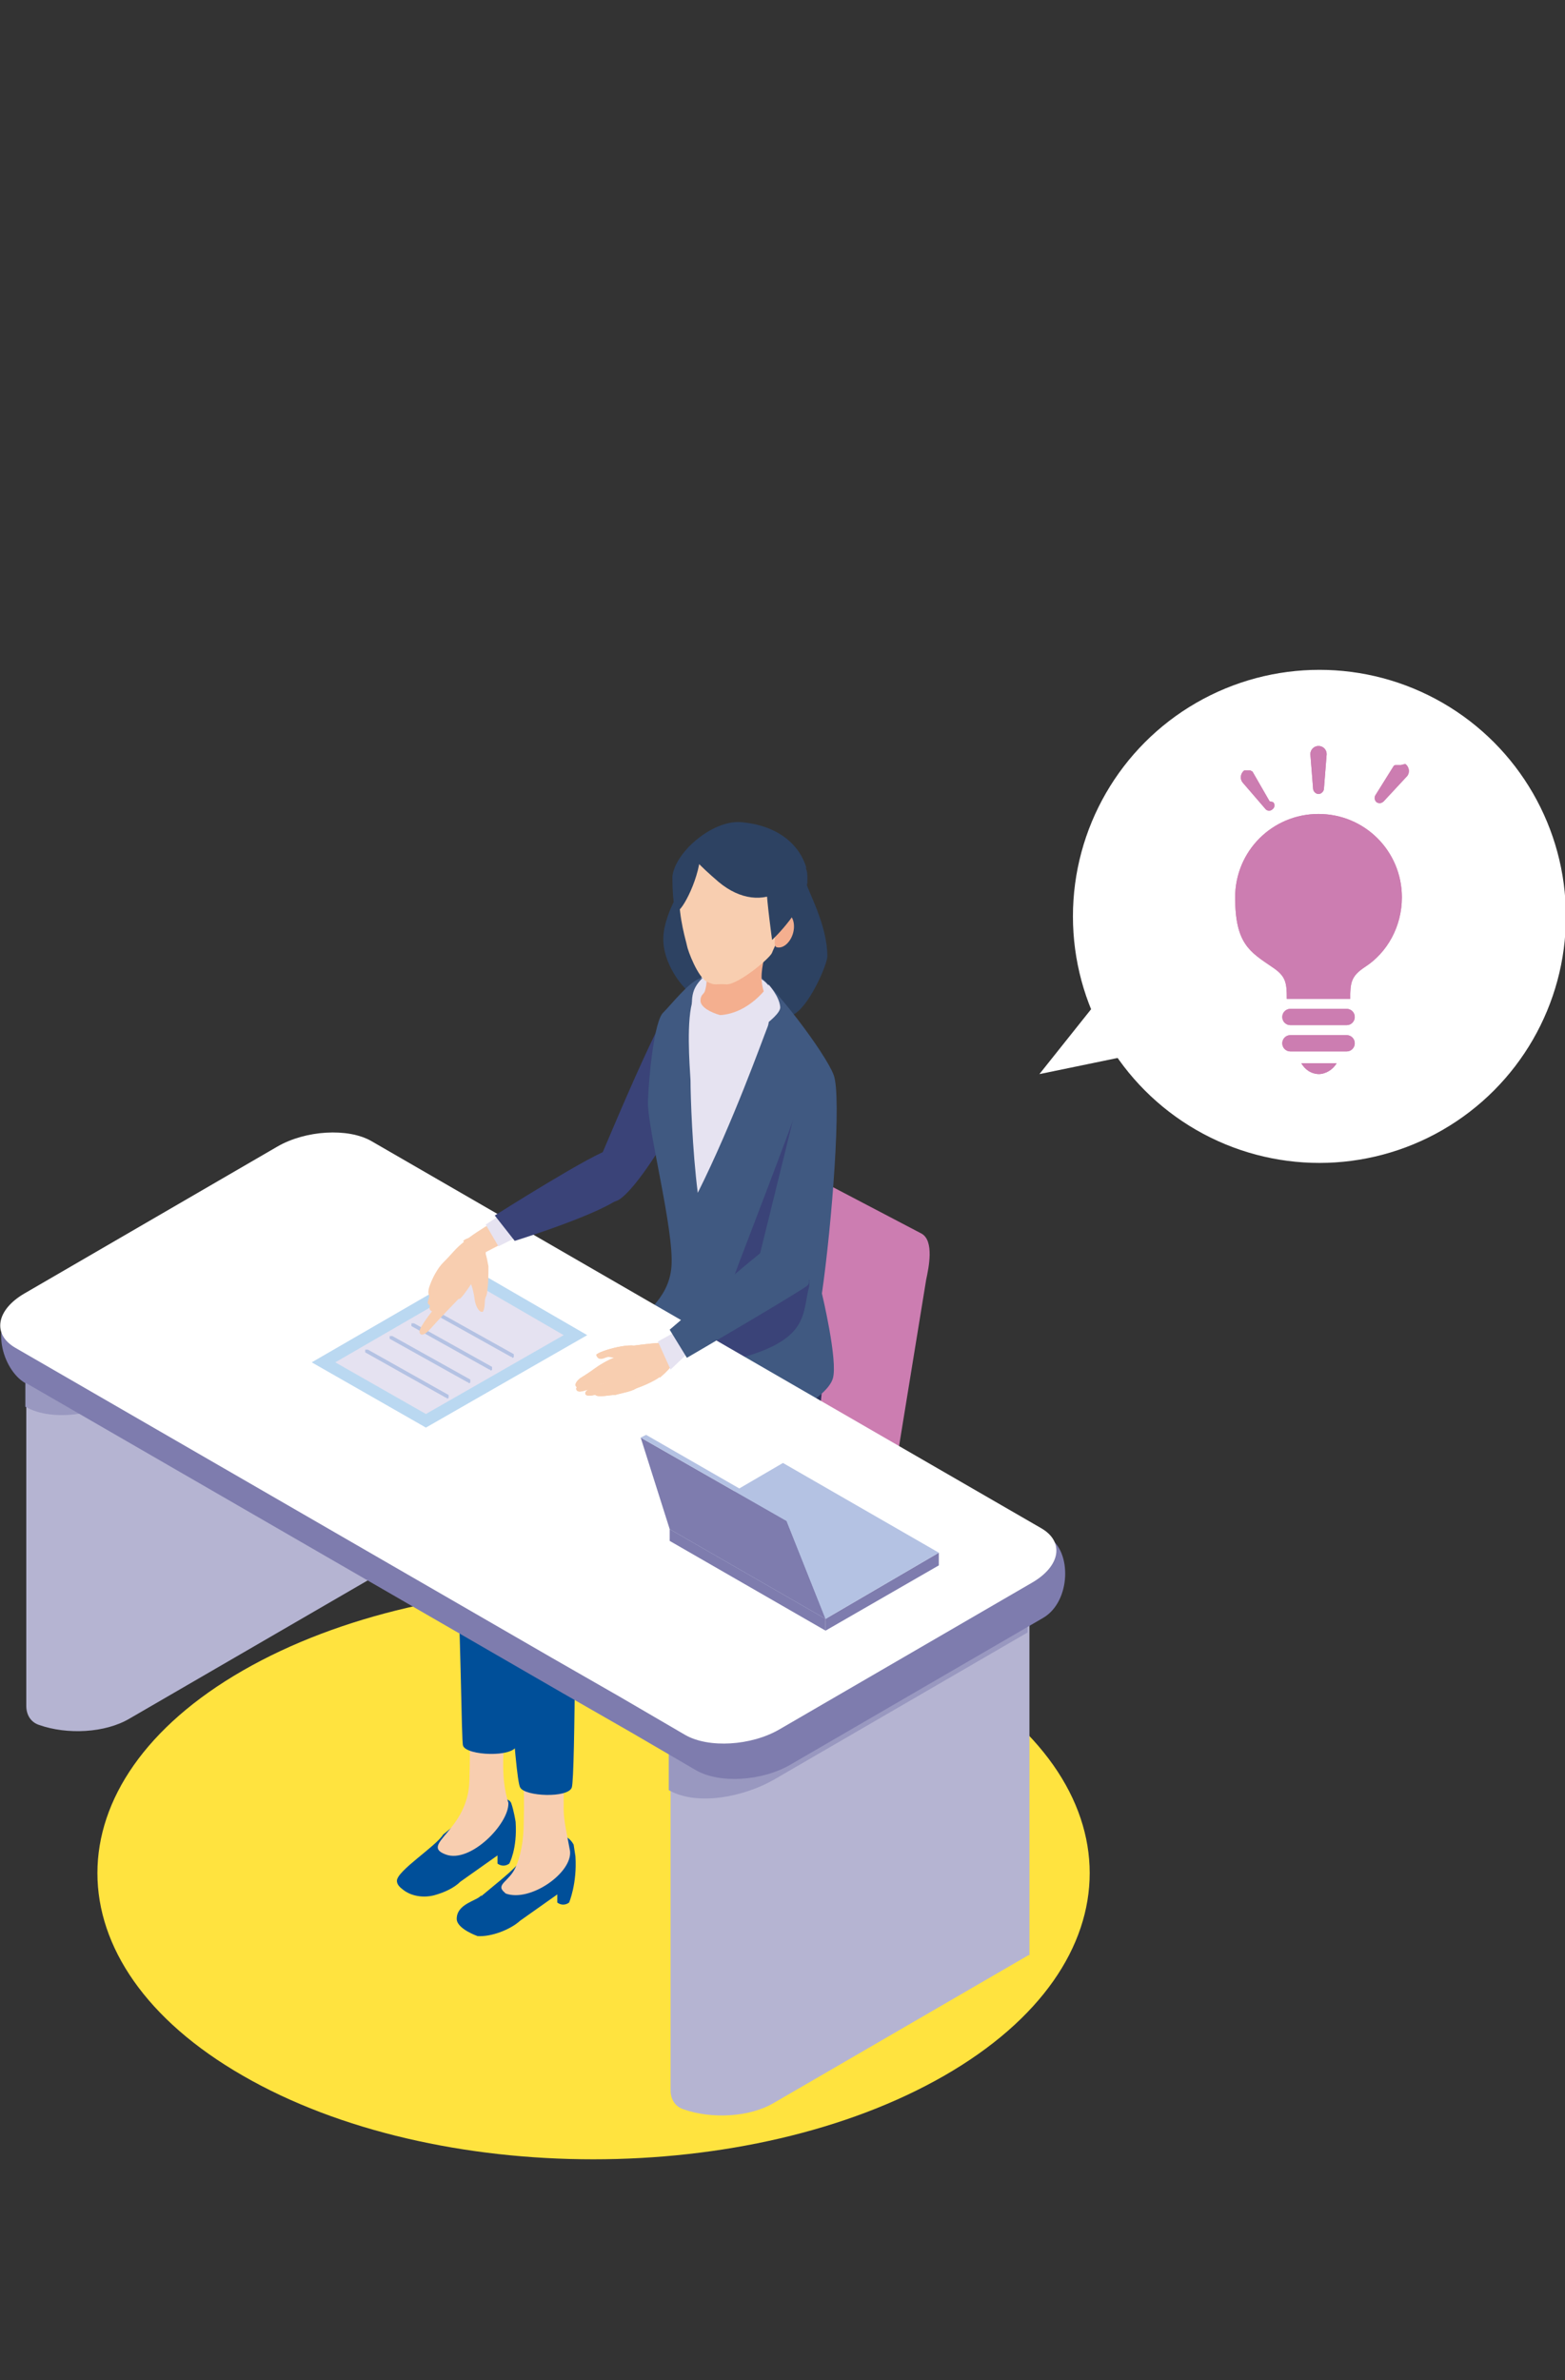 <?xml version="1.0" encoding="UTF-8"?>
<svg id="_レイヤー_1" data-name="レイヤー_1" xmlns="http://www.w3.org/2000/svg" version="1.1" viewBox="0 0 172.7 262.6">
  <rect x="0" y="0" width="172.7" height="262.6" fill="#333333" stroke="none"/>
  <!-- Generator: Adobe Illustrator 29.1.0, SVG Export Plug-In . SVG Version: 2.1.0 Build 142)  -->
  <defs>
    <style>
      .st0 {
        fill: #f8ceb0;
      }

      .st1 {
        fill: #bad8f1;
      }

      .st2 {
        fill: #b4c2e3;
      }

      .st3 {
        fill: #6390b1;
      }

      .st4 {
        fill: #e5e2f1;
      }

      .st5 {
        fill: #9998c0;
      }

      .st6 {
        fill: #fff;
      }

      .st7 {
        fill: #252d50;
      }

      .st8 {
        fill: #3a4378;
      }

      .st9 {
        fill: #293259;
      }

      .st10 {
        fill: #405981;
      }

      .st11 {
        fill: #cc7db1;
      }

      .st12 {
        fill: #e6e3f1;
      }

      .st13 {
        fill: #7e7cae;
      }

      .st14 {
        fill: #f4af8f;
      }

      .st15 {
        fill: #484b53;
      }

      .st16 {
        fill: #b5b4d2;
      }

      .st17 {
        fill: #ffe33f;
      }

      .st18 {
        fill: #2d4262;
      }

      .st19 {
        fill: #004f99;
      }
    </style>
  </defs>
  <path class="st17" d="M104.2,184.3c21.4,12.3,21.4,32.4,0,44.7-21.4,12.3-56.1,12.3-77.4,0-21.4-12.3-21.4-32.4,0-44.7,21.4-12.3,56.1-12.3,77.4,0Z"/>
  <g>
    <circle class="st6" cx="145.6" cy="101.1" r="27.2"/>
    <polyline class="st6" points="130 99.3 114.7 118.5 139.9 113.3"/>
  </g>
  <g>
    <g>
      <g>
        <path class="st11" d="M145.5,89.8c-5.1,0-9.2,4.1-9.2,9.2s1.6,6,4.1,7.7c1.5,1,1.6,1.7,1.6,3.5h7c0-1.8.1-2.5,1.6-3.5,2.5-1.6,4.1-4.5,4.1-7.7,0-5.1-4.1-9.2-9.2-9.2Z"/>
        <path class="st11" d="M148.6,111.3h-6.2c-.5,0-.9.4-.9.9s.4.9.9.9h6.2c.5,0,.9-.4.9-.9s-.4-.9-.9-.9Z"/>
        <path class="st11" d="M148.6,114.2h-6.2c-.5,0-.9.4-.9.9s.4.9.9.9h6.2c.5,0,.9-.4.9-.9s-.4-.9-.9-.9Z"/>
        <path class="st11" d="M145.5,118.5c.8,0,1.6-.5,2-1.2h-3.9c.4.7,1.1,1.2,2,1.2Z"/>
      </g>
      <g>
        <path class="st11" d="M145.5,87.6c.3,0,.6-.3.6-.6l.3-3.8c0-.5-.4-.9-.9-.9s-.9.4-.9.9l.3,3.8c0,.3.3.6.6.6Z"/>
        <path class="st11" d="M140.1,88.4l-1.9-3.3s0,0,0,0c0,0,0,0,0,0,0,0-.1,0-.2-.1,0,0,0,0,0,0,0,0-.2,0-.2,0,0,0,0,0-.1,0,0,0-.2,0-.2,0,0,0,0,0-.1,0,0,0,0,0-.1,0-.4.3-.5.9-.2,1.3l2.5,2.9c.2.3.6.3.8.1.3-.2.3-.6.1-.8Z"/>
        <path class="st11" d="M154.6,84.4s0,0-.1,0c0,0-.2,0-.2,0,0,0,0,0-.1,0,0,0-.2,0-.2,0,0,0,0,0,0,0,0,0-.1,0-.2.1,0,0,0,0,0,0,0,0,0,0,0,0l-2,3.2c-.2.3-.1.6.1.8.3.2.6.1.8-.1l2.6-2.8c.3-.4.2-1-.2-1.3,0,0,0,0-.1,0Z"/>
      </g>
    </g>
    <g>
      <g>
        <path class="st11" d="M145.5,89.8c-5.1,0-9.2,4.1-9.2,9.2s1.6,6,4.1,7.7c1.5,1,1.6,1.7,1.6,3.5h7c0-1.8.1-2.5,1.6-3.5,2.5-1.6,4.1-4.5,4.1-7.7,0-5.1-4.1-9.2-9.2-9.2Z"/>
        <path class="st11" d="M148.6,111.3h-6.2c-.5,0-.9.4-.9.9s.4.9.9.9h6.2c.5,0,.9-.4.9-.9s-.4-.9-.9-.9Z"/>
        <path class="st11" d="M148.6,114.2h-6.2c-.5,0-.9.4-.9.9s.4.9.9.9h6.2c.5,0,.9-.4.9-.9s-.4-.9-.9-.9Z"/>
        <path class="st11" d="M145.5,118.5c.8,0,1.6-.5,2-1.2h-3.9c.4.7,1.1,1.2,2,1.2Z"/>
      </g>
      <g>
        <path class="st11" d="M145.5,87.6c.3,0,.6-.3.6-.6l.3-3.8c0-.5-.4-.9-.9-.9s-.9.4-.9.9l.3,3.8c0,.3.3.6.6.6Z"/>
        <path class="st11" d="M140.1,88.4l-1.9-3.3s0,0,0,0c0,0,0,0,0,0,0,0-.1,0-.2-.1,0,0,0,0,0,0,0,0-.2,0-.2,0,0,0,0,0-.1,0,0,0-.2,0-.2,0,0,0,0,0-.1,0,0,0,0,0-.1,0-.4.3-.5.9-.2,1.3l2.5,2.9c.2.3.6.3.8.1.3-.2.3-.6.1-.8Z"/>
        <path class="st11" d="M154.6,84.4s0,0-.1,0c0,0-.2,0-.2,0,0,0,0,0-.1,0,0,0-.2,0-.2,0,0,0,0,0,0,0,0,0-.1,0-.2.1,0,0,0,0,0,0,0,0,0,0,0,0l-2,3.2c-.2.3-.1.6.1.8.3.2.6.1.8-.1l2.6-2.8c.3-.4.2-1-.2-1.3,0,0,0,0-.1,0Z"/>
      </g>
    </g>
  </g>
  <g>
    <g>
      <g>
        <path class="st11" d="M98.6,163.4l-20.9-12.1c-.7-.4-1.6-2.1-1.5-2.8l3.7-23c0-.5.4-.6,1-.3l20.8,10.9c1.4.8.8,3.7.5,5.1l-3.6,22.1Z"/>
        <g>
          <path class="st15" d="M76.6,203.2c-.6,0-1.1-.5-1.1-1.1v-26.6c0-.6.5-1.1,1.1-1.1s1.1.5,1.1,1.1v26.6c0,.6-.5,1.1-1.1,1.1Z"/>
          <path class="st15" d="M97.2,191.1c-.6,0-1.1-.5-1.1-1.1v-25.6c0-.6.5-1.1,1.1-1.1s1.1.5,1.1,1.1v25.6c0,.6-.5,1.1-1.1,1.1Z"/>
          <path class="st3" d="M97.9,164.3l-20.3,11.8c-.3.2-.8.2-1.1,0l-20.4-11.8c-.7-.4-.7-1.5,0-1.9l20.3-11.8c.3-.2.8-.2,1.1,0l20.4,11.8c.7.4.7,1.5,0,1.9Z"/>
        </g>
      </g>
      <path class="st8" d="M63.9,133.4s8.5-20.8,10-22.1c1.5-1.3,4.4,1.3,3.9,4.2-1.2,6.1-7.8,16.4-9.8,17-2.9,1-4,.9-4,.9Z"/>
      <g>
        <g>
          <g>
            <g>
              <path class="st19" d="M48.9,202.4c3.6-3,1.7-.7,4-4.2,1.3,0,3.2,0,3.5.7.3.8.5,2.1.5,2.1.2,3-.7,4.6-.7,4.6-.4.3-.9.3-1.3,0v-.9c0,0-4.1,2.9-4.1,2.9-.7.7-1.8,1.2-2.9,1.5-1.2.3-2.5.1-3.4-.6-.4-.3-.7-.6-.7-1,0-1.1,4.3-3.8,5.1-5.1Z"/>
              <path class="st0" d="M49.2,204.6c2.7,1,7-3.4,6.9-5.7-1.3-4.1,0-9,0-11,0-7.5-4.5-1.2-4.5-1.2,0,0,.4,2.5.2,9.7-.1,5.6-5.6,7.1-2.6,8.2Z"/>
            </g>
            <g>
              <path class="st19" d="M53.1,209.2c3.6-3,4.1-3.2,6.4-6.7,1.3,0,2.9-.6,3.8,1l.2,1.3c.2,3-.7,5.1-.7,5.1-.4.3-.9.3-1.3,0v-.9c0,0-4.1,2.9-4.1,2.9-1.1,1-3.2,1.8-4.7,1.7,0,0-2.3-.8-2.3-1.9,0-1.7,2.3-2,2.7-2.6Z"/>
              <path class="st0" d="M55.8,208.9c2.7,1,7.4-2.3,7.1-4.7-.3-1.7-.7-3.3-.7-4.6,0-8.4.1-9.1,0-10.6,0-1.5-4.1-.8-4.7.2-.6.9.5,4.2.3,11.7,0,2.3-.4,4-.9,5.1-.7,1.6-2.3,1.9-1.2,2.8Z"/>
            </g>
          </g>
          <path class="st19" d="M56.1,171.2c-.3,10.4,1.1,20.8.9,21.4-.4,1.3-5.5,1.1-5.9,0-.2-.4-.2-12.9-.9-24.2l6,2.8Z"/>
          <path class="st19" d="M63.5,171.3s0,24.7-.4,25.9-5.2,1-5.7,0c-.6-1-1.6-18.6-2.3-29.6l8.4,3.8Z"/>
        </g>
        <g>
          <path class="st7" d="M50.8,166.2c1.5-2.7,22-22.2,22-22.2,0,0,8.7,7.5,6.4,10-.5.6-20.9,18.1-23.3,20-1.7,1.3-3.8.7-4.6-.8-.8-1.5-1.8-4.3-.4-7Z"/>
          <path class="st9" d="M89.2,159.8s-3.9-1.2-5.9-1.6c-3.5-.6-13.1-6.9-13.1-6.9l5.6-10.5s8.7,4,11.4,5.2c6.4,2.8,2.1,13.8,2.1,13.8Z"/>
          <path class="st9" d="M55.4,167c1.3-1.5,24.2-18.5,24.2-18.5l9.9-3.2c1-.3,2.1,12.6-.9,15.3-2.5,2.2-22.9,10.1-25.5,10.9-2.6.8.5,5.5-1.8,6.2-2.3.7-5.5-.5-6.2-2.1-1.2-2.9-1-7,.3-8.5Z"/>
        </g>
      </g>
      <g>
        <path class="st18" d="M89.1,97.4c-.4-1.6-13.2-.6-13.2-.6,0,0-2.6,3.7-2.7,6.6-.1,2.9,2.1,5.5,2.9,6.1,1.2.9,5.6,3.7,5.6,3.7,0,0,3.8-.5,5.7-1.2,1.8-.7,3.9-5.6,3.9-6.5,0-3.4-2.1-7.1-2.3-8Z"/>
        <g>
          <path class="st12" d="M81.1,106.8c2.6,1.3,6.5,5.9,6.5,5.9l-3.2,37-10.1-5.9,1.8-6.9-4-18.7,3.5-8.2s2.9-4.6,5.5-3.2Z"/>
          <path class="st10" d="M71.5,121.5c.1-2.8.7-8.9,1.7-9.8.9-.9,2.7-3.2,3.9-3.7,1.2-.5-.1.8-.6,2.2-.8,2.2-.4,7.3-.3,9,0,1.7.2,7.7.8,12.4,3.9-7.8,7.1-16.8,7.7-18.3.8-1.9-1.8-6.4-1.8-6.4,2.4,1.6,8.2,9.3,9.1,11.7.9,2.4-.2,16.5-1.3,24.1,0,0,1.8,7.5,1.2,9.4-.6,1.9-4.7,4.2-6.2,4-11.2-1.3-14.1-8.6-14.7-9.9-.6-1.3,2.8-2.5,3.1-6.5.3-4-2.7-15.4-2.6-18.2Z"/>
        </g>
        <g>
          <path class="st12" d="M79,107c-.6.1-1.9,1-2.4,2.2-.6,1.5.1,3.4.1,3.4h2.4c0,0,.3-.6.3-.6-.1-.5-.3-3.9-.4-5Z"/>
          <path class="st12" d="M85.6,111.7c.2-.6,0-2.1-.9-3.1-1-1.2-3.1-1.4-3.1-1.4l-1,2.2.3.5c.5,0,3.6,1.4,4.7,1.8Z"/>
          <g>
            <path class="st14" d="M77.3,102.9c.4,2.9,1,4.7.5,6.4-.1.4-.5.4-.5,1.1,0,.7,1.1,1.3,2.2,1.6,1.9.5,5.7-.8,5.7-.8-2.3-3.3-.5-5.5-.3-8.6l-7.5.2Z"/>
            <path class="st0" d="M84.1,91.8c-.4-.2-4.2-.3-4.7-.2-7,2.3-3.7,12-3.6,12.7.1.6,1.2,3.5,2.2,4,1,.5.9.2,2.2.3,1.3,0,4.8-2.9,5-3.5.2-.7,5.7-10.5-1.1-13.3Z"/>
            <path class="st14" d="M85.7,104.5c.7.2,1.5-.5,1.8-1.5.3-1,0-2-.6-2.2-.7-.2-1.9,3.5-1.2,3.7Z"/>
            <path class="st18" d="M89,95.8c-.8-2.8-3.4-4.8-7.3-5.1-3.1-.2-7.2,3.3-7.5,6,0,.5,0,3.5.5,3.8.5.2,2.7-3.9,2.6-6.8,1.2,1.7,2.8,2.3,4.6,2.4,1.8.1,2.5-.4,2.5-.4,0,0,0,1.1.2,2.4,0,1.2.6,5.6.6,5.6,0,0,3.9-3.6,3.9-6.7,0-.5,0-.8-.2-1.3Z"/>
            <path class="st18" d="M85.1,94.6l-9.1-1.2c0,.9,1.1,2,3.3,3.9,2.4,2,4.9,2.2,6.9,1-.1-.9-1-3.6-1-3.6Z"/>
          </g>
          <path class="st12" d="M84.8,108.7s-2,3.1-5.4,3.3l-.3.5s0,0,0,0c.4,1.1,2.3,2.6,2.3,2.6,0,0,4.8-2.8,4.7-4s-1.3-2.5-1.3-2.5Z"/>
        </g>
      </g>
      <path class="st8" d="M88.1,121.9c-.2.9-6.5,17.3-6.5,17.3l-3.8,10.3s1.4,1.5,6.4-.5c5-2,4.4-4.5,5.1-7.1,0,0,.9-16.1,1-18.4.1-2.3-2.2-1.6-2.2-1.6Z"/>
    </g>
    <g>
      <g>
        <path class="st16" d="M113.5,215.7l-28.1,16.3c-2.7,1.6-6.9,1.8-10,.7-.9-.3-1.4-1.1-1.4-2.1v-35.8c3.2,1.8,8.3,1.8,11.5,0l28.1-16.3v37.2Z"/>
        <path class="st5" d="M73.8,192.2v5.3c3.2,1.8,8.3.7,11.5-1.1l28.1-16.3v-4.1l-28.1,16.3c-3.2,1.8-8.3,1.8-11.5,0Z"/>
      </g>
      <g>
        <path class="st16" d="M42.4,173.3l-28.1,16.3c-2.7,1.6-6.9,1.8-10,.7-.9-.3-1.4-1.1-1.4-2.1v-35.8c3.2,1.8,8.3,1.8,11.5,0l28.1-16.3v37.2Z"/>
        <path class="st5" d="M2.8,149.9v5.3c3.2,1.8,8.3.7,11.5-1.1l28.1-16.3v-4.1l-28.1,16.3c-3.2,1.8-8.3,1.8-11.5,0Z"/>
      </g>
      <g>
        <path class="st13" d="M2.9,152.6l59.2,34.2,7.5,4.3,7.2,4.2c2.6,1.5,7.3,1.2,10.4-.6l27.9-16.2c3.1-1.8,3.2-7.4.6-8.9l-73.6-39.8c-2.6-1.5-7.3-1.2-10.4.6l-29.8,13.6c-3.1,1.8-1.7,7.1.9,8.6Z"/>
        <path class="st6" d="M1.7,148.7l59.2,34.2,7.5,4.3,7.2,4.2c2.6,1.5,7.3,1.2,10.4-.6l27.9-16.2c3.1-1.8,3.6-4.5,1-6l-73.9-42.7c-2.6-1.5-7.3-1.2-10.4.6l-27.9,16.2c-3.1,1.8-3.6,4.5-1,6Z"/>
      </g>
    </g>
    <g>
      <g>
        <polygon class="st1" points="34.4 150.3 47 157.5 64.8 147.3 52.2 140 34.4 150.3"/>
        <polygon class="st4" points="37 150.3 52.2 141.5 62.2 147.3 47 156 37 150.3"/>
        <g>
          <path class="st2" d="M49.3,154.3c0,0,.2,0,.2-.1,0-.1,0-.3,0-.3l-8.9-5c-.1,0-.3,0-.3,0,0,.1,0,.3,0,.3l8.9,5s0,0,.1,0Z"/>
          <path class="st2" d="M51.7,152.6c0,0,.2,0,.2-.1,0-.1,0-.3,0-.3l-8.6-4.8c-.1,0-.3,0-.3,0,0,.1,0,.3,0,.3l8.6,4.8s0,0,.1,0Z"/>
          <path class="st2" d="M54.1,151.2c0,0,.2,0,.2-.1,0-.1,0-.3,0-.3l-8.6-4.8c-.1,0-.3,0-.3,0,0,.1,0,.3,0,.3l8.6,4.8s0,0,.1,0Z"/>
          <path class="st2" d="M56.5,149.8c0,0,.2,0,.2-.1,0-.1,0-.3,0-.3l-8.6-4.8c-.1,0-.3,0-.3,0,0,.1,0,.3,0,.3l8.6,4.8s0,0,.1,0Z"/>
        </g>
      </g>
      <g>
        <g>
          <path class="st0" d="M53.9,139.7c0,.7,0,2.9-.3,3.4-.2.5,0,1-.3,1.6-.4.2-.8-.6-.9-1.2-.4-3-1.2-2.4-1.2-3.4,0-1.5,1.4-2.4,1.8-2.5.5,0,.7,1,.9,2.1Z"/>
          <path class="st0" d="M51.1,136.9c1-.8,1.9,0,2.3.6.4.6.1,1.2,0,1.8-.2.6-2.4,4-2.7,4-.9,0-4.1.9-3.3-1.4.3-.9.9-2,1.5-2.6,1.1-1.1,1.3-1.5,2.3-2.3Z"/>
          <path class="st0" d="M56.7,133.5l1.6,2.2-5,2.6-2.1-1.3c1.3-1.2,5.5-3.5,5.5-3.5Z"/>
          <g>
            <path class="st0" d="M48,143.9c.2-.2.4-1.5.9-2.4.4-.7.9-1.3.9-1.4.2-.3-.8-.8-1.3-.2-.3.4-1.3,3.6-1.3,3.8,0,.2.5.7.8.3Z"/>
            <path class="st0" d="M48,143.5c.3-.3,1.9-3.4,2.1-3.8.2-.3.3-.7.5-1.1,0-.7-1.5.7-2.1,1.3-.2.3-.8,1.6-1.1,2.5-.1.5.2,1,.2,1,0,0,.1.4.4,0Z"/>
            <path class="st0" d="M48.7,143.9c.2-.4,1.2-2.5,1.3-2.9.2-.3.3-.7.5-1.1,0-.7-.5-1.1-1-.5-.3.4-2,4.4-2.1,4.8-.1.5.7.9,1.3-.3Z"/>
            <path class="st0" d="M47.5,146.6c.6-.7,2.9-3.1,3.2-3.4.3-.3-.5-1.1-1.8.1-.8.7-2.7,3.2-2.6,3.6,0,.5.5.5,1.2-.3Z"/>
          </g>
        </g>
        <polygon class="st12" points="56.2 133.4 58 136 55 137.5 53.6 135.1 56.2 133.4"/>
        <path class="st8" d="M67.5,126.8c1.7-.1,3.1,3.3,1.2,5.1-1.9,1.9-11.9,5-11.9,5l-2.2-2.8s11.2-7.1,12.8-7.3Z"/>
      </g>
    </g>
    <g>
      <g>
        <polygon class="st13" points="91.1 179.9 103.6 172.7 103.6 171.3 91.1 178.6 91.1 179.9"/>
        <polygon class="st2" points="91.1 178.6 103.6 171.3 86.4 161.4 73.9 168.7 91.1 178.6"/>
        <polygon class="st13" points="73.9 168.7 73.9 170 91.1 179.9 91.1 178.6 73.9 168.7"/>
      </g>
      <g>
        <polygon class="st13" points="73.9 168.7 91.1 178.6 86.8 167.8 70.7 158.6 73.9 168.7"/>
        <polygon class="st2" points="71.3 158.3 70.7 158.6 86.8 167.8 87.3 167.5 71.3 158.3"/>
        <polygon class="st2" points="91.6 178.3 91.1 178.6 86.8 167.8 87.3 167.5 91.6 178.3"/>
      </g>
    </g>
    <g>
      <g>
        <g>
          <g>
            <path class="st0" d="M70.5,148.6c-1-.6-4.8.6-4.7.9.3.8,1,.2,1.3.2.9,0,1.8.6,2.6,1,1.1.5,1.9-1.5.7-2.1Z"/>
            <path class="st0" d="M67.9,151.4c-.5,0-2,.5-2.2.6-.5.3-1.8,1.2-2.1,1-.3-.3.2-.8.5-1,.5-.3,1.1-.7,1.5-1,.4-.3,1.5-1,2.4-1.3.4-.2.7-.4,1.1-.4.6,0,1.1.9.6,1.5-.1,0-1.3.6-1.8.7Z"/>
            <path class="st0" d="M72.8,152c.7-.6,1.9-1.7,1.8-2.6,0-.4-.3-1-.7-1.2-.5-.3-5.7.5-5.7.5,0,0,0,.4.2,1,0,.4-.8.8-.7,1.2.4,1.2,1.2,2.4,1.9,2.4.6,0,2.8-1,3.2-1.4Z"/>
            <path class="st0" d="M69.1,150.7c-1.1.2-2.7.7-3.3,1-.6.3-2.4,1.1-2.2,1.6.2.5,1.1,0,1.4,0,.4-.2,1.3-.6,1.3-.6,0,0,1.2-.3,1.5-.3.8-.2,2.1.2,2.4-.8-.1-.8-.7-.9-1.2-.8Z"/>
            <path class="st0" d="M70,152c-.8-.2-4,.8-4,.8,0,0-1.6.5-1.4,1,.2.5,2-.2,2-.2,0,0,1-.3,1.5-.4.5,0,1.1,0,1.5-.3.5-.3.6-.6.4-.8Z"/>
            <path class="st0" d="M67.9,153.9c.6-.2,2.1-.4,2.5-.9.2-.2.5-.5.5-.8,0-.1-2,.2-2.3.4-.5.2-1.1.4-1.6.7-.4.2-1.6.3-1.3.6.3.3,1.6,0,2.1,0Z"/>
          </g>
          <g>
            <path class="st0" d="M70.5,148.6c-1-.6-4.8.6-4.7.9.3.8,1,.2,1.3.2.9,0,1.8.6,2.6,1,1.1.5,1.9-1.5.7-2.1Z"/>
            <path class="st0" d="M67.9,151.4c-.5,0-2,.5-2.2.6-.5.3-1.8,1.2-2.1,1-.3-.3.2-.8.5-1,.5-.3,1.1-.7,1.5-1,.4-.3,1.5-1,2.4-1.3.4-.2.7-.4,1.1-.4.6,0,1.1.9.6,1.5-.1,0-1.3.6-1.8.7Z"/>
            <path class="st0" d="M72.8,152c.7-.6,1.9-1.7,1.8-2.6,0-.4-.3-1-.7-1.2-.5-.3-5.7.5-5.7.5,0,0,0,.4.2,1,0,.4-.8.8-.7,1.2.4,1.2,1.2,2.4,1.9,2.4.6,0,2.8-1,3.2-1.4Z"/>
            <path class="st0" d="M69.1,150.7c-1.1.2-2.7.7-3.3,1-.6.3-2.4,1.1-2.2,1.6.2.5,1.1,0,1.4,0,.4-.2,1.3-.6,1.3-.6,0,0,1.2-.3,1.5-.3.8-.2,2.1.2,2.4-.8-.1-.8-.7-.9-1.2-.8Z"/>
            <path class="st0" d="M70,152c-.8-.2-4,.8-4,.8,0,0-1.6.5-1.4,1,.2.5,2-.2,2-.2,0,0,1-.3,1.5-.4.5,0,1.1,0,1.5-.3.5-.3.6-.6.4-.8Z"/>
            <path class="st0" d="M67.9,153.9c.6-.2,2.1-.4,2.5-.9.2-.2.5-.5.5-.8,0-.1-2,.2-2.3.4-.5.2-1.1.4-1.6.7-.4.2-1.6.3-1.3.6.3.3,1.6,0,2.1,0Z"/>
          </g>
        </g>
        <polygon class="st12" points="72.6 148 74 151.1 76.1 149.1 74.6 146.9 72.6 148"/>
      </g>
      <path class="st10" d="M84.5,137.8c-.7.4-10.6,8.9-10.6,8.9l1.9,3.1s11.5-6.7,13.2-7.9c1.7-1.2-4.5-4.2-4.5-4.2Z"/>
      <path class="st10" d="M88.2,120.7c-.2.9-4.6,18.7-4.6,18.7l6,1.9s2.4-15.4,2.5-17.7c.1-2.3-3.9-2.9-3.9-2.9Z"/>
    </g>
  </g>
</svg>